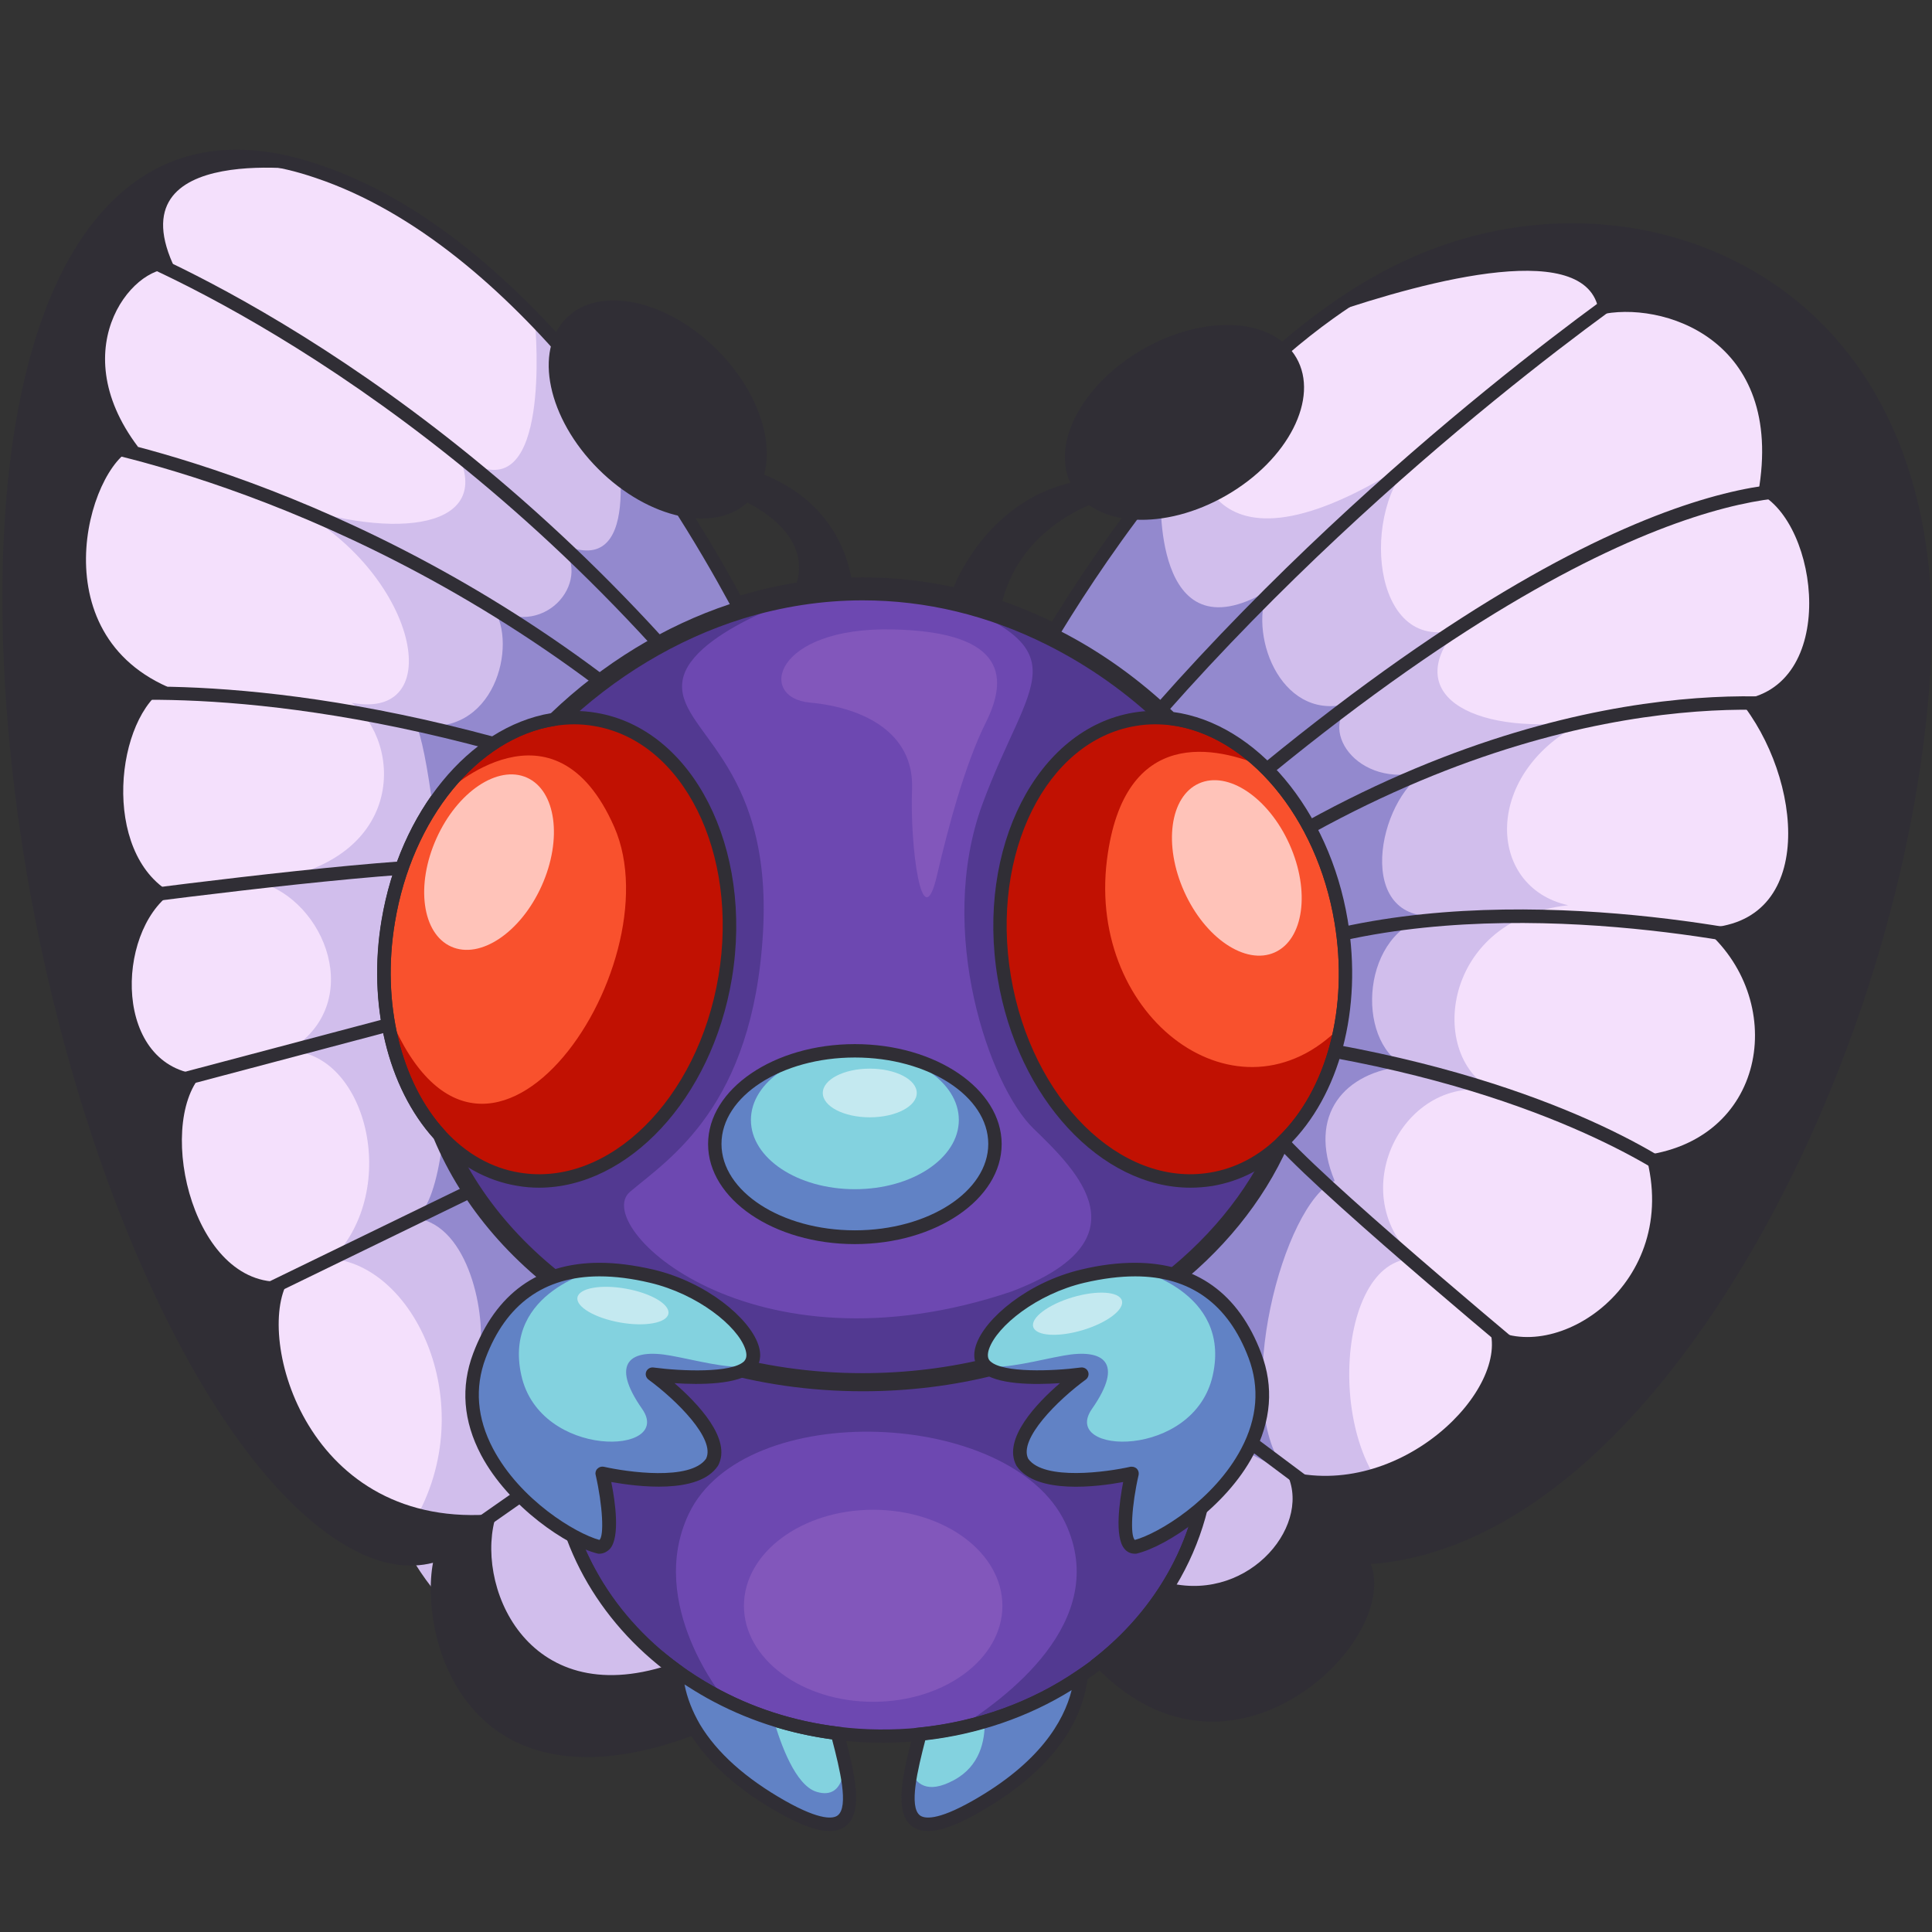 <svg version="1.1" id="Слой_1" xmlns="http://www.w3.org/2000/svg" xmlns:xlink="http://www.w3.org/1999/xlink" x="0px" y="0px"
	 viewBox="0 0 1024 1024" style="enable-background:new 0 0 1024 1024;" xml:space="preserve"><rect x="0" y="0" width="1024" height="1024" fill="#333333" stroke="none"/><style type="text/css">
	.st0{fill:#83D2DF;}
	.st1{fill:#6D48B1;}
	.st2{fill:#523991;}
	.st3{fill:#302E35;}
	.st4{fill:#F9512D;}
	.st5{fill:#C11102;}
	.st6{fill:#6182C5;}
	.st7{fill:#F4E0FC;}
	.st8{fill:#D1BEEC;}
	.st9{fill:#9389CE;}
	.st10{fill:#FFC3B9;}
	.st11{opacity:0.52;fill:#FFFFFF;}
	.st12{opacity:0.38;fill:#A570CA;}
</style><g><path class="st0" d="M414.4,957.6c-24.1-13.6-38.3-28.2-46.4-41.8c-6.6-11.1-9.1-21.6-9.7-30.5c5.7,4.2,11.8,8.1,18.2,11.6
		c10.5,5.8,21.7,10.7,33.5,14.4c10.8,3.4,22.2,5.9,33.9,7.4c1.2,4.7,2.5,9.5,3.6,14.2C453.3,958.4,453.8,979.9,414.4,957.6z"/><path class="st0" d="M573.1,888.3c-2.2,19.6-14.4,45.8-55.9,69.3c-36.3,20.5-38.8,4-34.3-18.7c1.2-6.3,3-13.1,4.7-19.8
		c11.8-1.2,23.3-3.5,34.3-6.7C540.6,907,557.8,898.7,573.1,888.3z"/><path class="st1" d="M694,538.7c0,23.5-5,45.9-14.2,66.7c-13.5,30.8-36.2,57.9-65.3,79.2c-25,18.3-54.7,32.4-87.4,40.7
		c-22.1,5.6-45.5,8.6-69.8,8.6c-28.1,0-55.2-4.1-80.3-11.5c-22.5-6.7-43.5-16.1-62.2-27.8c-37.5-23.3-66.3-55.7-81.7-93.1
		c-8.1-19.7-12.5-40.9-12.5-62.8c0-55.5,28.1-113.9,73.2-157.5c27.3-26.4,60.9-47.4,98.3-59.1c13.5-4.2,27.4-7.1,41.7-8.7
		c7.7-0.9,15.6-1.3,23.6-1.3c12.9,0,25.5,1.2,37.8,3.4c22,3.9,43.1,11,62.6,20.8c23.3,11.6,44.5,26.9,62.8,44.6
		C665.7,424.5,694,483,694,538.7z"/><path class="st2" d="M694,538.7c0,23.5-5,45.9-14.2,66.7c-13.5,30.8-36.2,57.9-65.3,79.2c-25,18.3-54.7,32.4-87.4,40.7
		c-22.1,5.6-45.5,8.6-69.8,8.6c-28.1,0-55.2-4.1-80.3-11.5c-22.5-6.7-43.5-16.1-62.2-27.8c-37.5-23.3-66.3-55.7-81.7-93.1
		c-8.1-19.7-12.5-40.9-12.5-62.8c0-55.5,28.1-113.9,73.2-157.5c27.3-26.4,60.9-47.4,98.3-59.1c13.5-4.2,27.4-7.1,41.7-8.7l0,0
		c0,0-67.3,20.2-72,47.1c-4.6,27,47.9,41.6,42.6,133.8c-5.3,92.2-49.6,119.7-70.5,137.4c-20.9,17.7,63.6,99.6,202.3,52.8
		c72.1-27.4,34.9-63.8,11.6-86.3c-23.3-22.5-51.9-104.6-27.1-172c24.8-67.4,54.7-80.6-25.6-110.8c22,3.9,43.1,11,62.6,20.8
		c23.3,11.6,44.5,26.9,62.8,44.6C665.7,424.5,694,483,694,538.7z"/><path class="st3" d="M457.2,740c-28.1,0-55.7-4-82-11.8c-22.8-6.8-44.2-16.4-63.7-28.5c-39.2-24.4-68.3-57.6-84.1-95.9
		c-8.6-20.9-13-42.8-13-65.2c0-55.9,28-116.4,75-161.8c29.1-28.1,63.9-49,100.7-60.5c22-6.8,44.5-10.3,67.1-10.3
		c35.5,0,70.1,8.3,103.1,24.8c23.3,11.6,45,27,64.3,45.6c47.2,45.4,75.4,106.1,75.4,162.2c0,23.8-5,47.1-14.7,69.2
		c-13.8,31.3-37,59.5-67.3,81.7c-26.1,19.2-56.2,33.2-89.5,41.6C505.5,737,481.5,740,457.2,740z M457.2,318.2
		c-21.3,0-42.7,3.3-63.5,9.7c-35,10.9-68.1,30.8-95.9,57.6c-44.7,43.2-71.3,100.4-71.3,153.1c0,20.7,4.1,41.1,12.1,60.5
		c14.8,36,42.3,67.2,79.3,90.3c18.5,11.5,39,20.7,60.7,27.1c25.2,7.5,51.6,11.3,78.5,11.3c23.3,0,46.3-2.8,68.3-8.4
		c31.7-8.1,60.4-21.4,85.3-39.7c28.5-20.9,50.5-47.4,63.4-76.8c9.1-20.6,13.7-42.2,13.7-64.3c0-52.9-26.8-110.2-71.7-153.4
		c-18.4-17.8-39.1-32.4-61.3-43.5C523.6,326.1,490.8,318.2,457.2,318.2z"/><path class="st1" d="M640.6,766.1c0,45.5-22.2,86.4-57.4,114.6c-3.2,2.6-6.6,5.1-10.1,7.5c-18.9,13-40.9,22.6-64.9,27.6
		c-6.7,1.5-13.6,2.5-20.5,3.2c-6.5,0.7-13.1,1-19.8,1c-8.1,0-16.1-0.5-23.9-1.5c-21.4-2.7-41.6-8.8-59.8-17.8
		c-2.6-1.3-5.1-2.6-7.6-4c-6.3-3.6-12.4-7.4-18.2-11.6c-1.2-0.9-2.5-1.8-3.7-2.8h0c-2.5-2-4.9-4-7.3-6.1c-0.9-0.8-1.9-1.6-2.8-2.4
		c-1.5-1.3-2.9-2.6-4.2-4c-0.7-0.7-1.5-1.4-2.2-2.1c-1-1-2-2.1-3-3.2c-2.8-2.9-5.4-5.9-7.9-9c-0.9-1.1-1.7-2.2-2.6-3.3
		c-0.7-0.9-1.4-1.8-2-2.8c-0.6-0.8-1.2-1.5-1.7-2.4c-0.6-0.9-1.3-1.8-1.9-2.8c-1.9-2.8-3.6-5.6-5.3-8.6c-0.5-0.7-0.9-1.5-1.2-2.2
		c-0.2-0.4-0.4-0.8-0.6-1.1c-0.5-1-1.1-2-1.5-3c-0.5-1-1.1-2-1.5-3.1c-0.3-0.7-0.7-1.5-1-2.2c-0.2-0.5-0.5-0.9-0.6-1.4
		c-0.4-0.8-0.7-1.6-1.1-2.4c-0.2-0.6-0.5-1.2-0.7-1.8c-0.4-0.8-0.7-1.7-1-2.5c-0.1-0.2-0.1-0.4-0.2-0.5c-0.4-1.1-0.8-2.2-1.2-3.3
		c-0.4-1.1-0.8-2.3-1.2-3.5c-0.3-0.8-0.5-1.6-0.7-2.4c-0.3-0.8-0.5-1.6-0.7-2.4c0-0.1,0-0.2-0.1-0.3c-0.4-1.2-0.7-2.5-1-3.7
		c-0.5-1.9-0.9-3.7-1.2-5.6c-0.2-0.9-0.4-1.9-0.6-2.8c-0.3-1.4-0.5-2.8-0.7-4.2c-0.4-2.6-0.8-5.3-1-8c-0.2-1.5-0.3-2.9-0.4-4.4
		c-0.2-2.9-0.3-5.9-0.3-8.9c0-25.8,7.1-50.1,19.7-71.5c18.8,11.7,39.7,21.1,62.2,27.8c25.1,7.4,52.1,11.5,80.3,11.5
		c24.3,0,47.8-3,69.8-8.6c32.7-8.3,62.4-22.3,87.4-40.7C631,708.2,640.6,736.2,640.6,766.1z"/><path class="st2" d="M640.6,766.1c0,45.5-22.2,86.4-57.4,114.6c-3.2,2.6-6.6,5.1-10.1,7.5c-18.9,13-40.9,22.6-64.9,27.6
		c23.5-14.8,81.2-56.1,56.4-108.7c-28.6-60.4-170.1-66.5-199.5-4.8c-22.9,48.1,19.1,98.5,19.1,98.5l0,0c-2.6-1.3-5.1-2.6-7.6-4
		c-6.3-3.6-12.4-7.4-18.2-11.6c-1.2-0.9-2.5-1.8-3.7-2.8h0c-2.5-2-4.9-4-7.3-6.1c-0.9-0.8-1.9-1.6-2.8-2.4c-1.5-1.3-2.9-2.6-4.2-4
		c-0.7-0.7-1.5-1.4-2.2-2.1c-1-1-2-2.1-3-3.2c-2.8-2.9-5.4-5.9-7.9-9c-0.9-1.1-1.7-2.2-2.6-3.3c-0.7-0.9-1.4-1.8-2-2.8
		c-0.6-0.8-1.2-1.5-1.7-2.4c-0.6-0.9-1.3-1.8-1.9-2.8c-1.9-2.8-3.6-5.6-5.3-8.6c-0.5-0.7-0.9-1.5-1.2-2.2c-0.2-0.4-0.4-0.8-0.6-1.1
		c-0.5-1-1.1-2-1.5-3c-0.5-1-1.1-2-1.5-3.1c-0.3-0.7-0.7-1.5-1-2.2c-0.2-0.5-0.5-0.9-0.6-1.4c-0.4-0.8-0.7-1.6-1.1-2.4
		c-0.2-0.6-0.5-1.2-0.7-1.8c-0.4-0.8-0.7-1.7-1-2.5c-0.1-0.2-0.1-0.4-0.2-0.5c-0.4-1.1-0.8-2.2-1.2-3.3c-0.4-1.1-0.8-2.3-1.2-3.5
		c-0.3-0.8-0.5-1.6-0.7-2.4c-0.3-0.8-0.5-1.6-0.7-2.4c0-0.1,0-0.2-0.1-0.3c-0.4-1.2-0.7-2.5-1-3.7c-0.5-1.9-0.9-3.7-1.2-5.6
		c-0.2-0.9-0.4-1.9-0.6-2.8c-0.3-1.4-0.5-2.8-0.7-4.2c-0.4-2.6-0.8-5.3-1-8c-0.2-1.5-0.3-2.9-0.4-4.4c-0.2-2.9-0.3-5.9-0.3-8.9
		c0-25.8,7.1-50.1,19.7-71.5c18.8,11.7,39.7,21.1,62.2,27.8c25.1,7.4,52.1,11.5,80.3,11.5c24.3,0,47.8-3,69.8-8.6
		c32.7-8.3,62.4-22.3,87.4-40.7C631,708.2,640.6,736.2,640.6,766.1z"/><path class="st3" d="M467.8,923.7c-8.2,0-16.4-0.5-24.4-1.5c-24.6-3-47.7-10.5-68.7-22.2c-6.5-3.6-12.7-7.6-18.5-11.9
		c-0.9-0.7-1.9-1.4-2.8-2.1h0l-1-0.8c-2.9-2.3-5.3-4.2-7.5-6.2c-0.9-0.8-1.9-1.6-2.8-2.5c-1.5-1.3-2.9-2.7-4.3-4.1l-0.4-0.4
		c-0.6-0.6-1.3-1.2-1.9-1.9c-1-0.9-2-2.1-3-3.2c-2.7-2.9-5.5-6-8-9.3c-0.9-1.1-1.8-2.3-2.6-3.4c-0.7-0.8-1.3-1.8-2-2.7
		c-0.6-0.9-1.2-1.7-1.8-2.6c-0.6-0.9-1.3-1.9-1.9-2.8c-1.9-2.8-3.7-5.8-5.4-8.7c-0.4-0.7-0.8-1.4-1.2-2.1c-0.3-0.5-0.5-0.9-0.8-1.4
		c-0.5-1-1.1-2-1.6-3c-0.5-1-1.1-2.1-1.6-3.2c-0.3-0.7-0.7-1.5-1-2.2c-0.2-0.5-0.5-1-0.7-1.6c-0.3-0.6-0.7-1.4-1-2.3
		c-0.2-0.5-0.5-1.2-0.8-1.9c-0.3-0.6-0.6-1.5-1-2.4c-0.1-0.2-0.2-0.5-0.3-0.8c-0.4-1.1-0.8-2.1-1.2-3.2c-0.4-1.2-0.8-2.3-1.2-3.5
		c-0.3-0.9-0.5-1.7-0.8-2.5c-0.1-0.4-0.3-1-0.5-1.5l-0.4-1.5c-0.3-1.2-0.7-2.4-1-3.5c-0.5-1.9-0.9-3.8-1.3-5.7
		c-0.2-0.9-0.4-1.9-0.6-2.9c-0.3-1.4-0.5-2.8-0.7-4.3c-0.4-2.6-0.8-5.3-1-8.3c-0.1-1.5-0.3-3-0.4-4.5c-0.2-3-0.3-6.1-0.3-9.2
		c0-25.5,7-50.9,20.2-73.3l1.9-3.1l3.1,1.9c18.7,11.7,39.4,20.9,61.4,27.4c25.4,7.5,52.1,11.4,79.2,11.4c23.5,0,46.7-2.9,68.9-8.5
		c32-8.1,61-21.6,86.2-40.1l2.9-2.2l2.1,3c17.5,25,26.8,53.9,26.8,83.5c0,44.8-21.4,87.6-58.8,117.4c-3.4,2.8-6.9,5.4-10.3,7.7
		c-25.3,17.4-55.4,28.2-87.1,31.5C481.4,923.4,474.6,923.7,467.8,923.7z M355.9,879l0.9,0.7c1.2,0.9,2.4,1.8,3.6,2.7
		c5.6,4.1,11.6,7.9,17.8,11.4c20.2,11.3,42.5,18.5,66.1,21.4c14.1,1.8,29,1.9,43,0.5c30.5-3.1,59.5-13.6,83.8-30.3
		c3.3-2.2,6.6-4.7,9.9-7.4c35.6-28.5,56.1-69.3,56.1-111.9c0-27-8.1-53.4-23.5-76.5c-25.2,17.9-54,31-85.6,39.1
		c-22.8,5.8-46.6,8.7-70.7,8.7c-27.9,0-55.2-3.9-81.3-11.7c-21.4-6.4-41.5-15.2-59.9-26.3c-11.4,20.6-17.4,43.5-17.4,66.6
		c0,2.9,0.1,5.8,0.3,8.7c0.1,1.4,0.2,2.9,0.3,4.3c0.3,2.8,0.6,5.4,1,7.8c0.2,1.4,0.4,2.7,0.7,4.1c0.2,0.9,0.3,1.8,0.5,2.7
		c0.4,1.9,0.8,3.7,1.2,5.5c0.3,1.1,0.6,2.2,0.9,3.3l0.4,1.5c0.1,0.5,0.3,0.9,0.4,1.4c0.3,0.9,0.5,1.7,0.7,2.4
		c0.4,1.1,0.8,2.3,1.2,3.4c0.4,1.1,0.8,2.1,1.2,3.1l0.1,0.5c0.4,1,0.7,1.8,1,2.6c0.3,0.7,0.5,1.2,0.7,1.7c0.4,0.9,0.7,1.6,1,2.4
		c0.3,0.6,0.4,1,0.6,1.4c0.4,0.8,0.7,1.5,1.1,2.2c0.5,1,0.9,2,1.4,2.9c0.5,1.1,1,2,1.6,3l0.1,0.3c0.1,0.2,0.2,0.5,0.4,0.7l0.2,0.3
		c0.4,0.7,0.7,1.3,1.1,2c1.6,2.9,3.3,5.7,5.1,8.4c0.6,0.9,1.2,1.8,1.8,2.7c0.6,0.8,1.1,1.6,1.6,2.3c0.7,1,1.3,1.9,2,2.7
		c0.9,1.2,1.7,2.2,2.5,3.3c2.5,3.1,5.1,6.1,7.7,8.8c1,1,1.9,2.1,2.9,3.1c0.6,0.7,1.2,1.2,1.7,1.7l0.4,0.4c1.4,1.3,2.7,2.6,4.1,3.9
		c0.9,0.8,1.8,1.6,2.7,2.4C351.5,875.4,353.5,877.1,355.9,879z"/><path class="st4" d="M710.5,544.2c-4.7,25-15.5,46.5-30.7,61.1c-10.7,10.3-23.5,17.2-37.9,19.6c-49.3,8.2-98.4-39.7-109.6-107
		c-11.2-67.3,19.7-128.5,69-136.7c6.4-1.1,12.9-1.2,19.2-0.4c18.1,2.2,35.5,11.4,50.2,26c19.7,19.3,34.6,48,40.2,81.4
		C714.1,507.8,713.8,526.9,710.5,544.2z"/><path class="st5" d="M710.5,544.2c-4.7,25-15.5,46.5-30.7,61.1c-10.7,10.3-23.5,17.2-37.9,19.6c-49.3,8.2-98.4-39.7-109.6-107
		c-11.2-67.3,19.7-128.5,69-136.7c6.4-1.1,12.9-1.2,19.2-0.4c18.1,2.2,35.5,11.4,50.2,26c-25.6-11.2-75-22.7-84,49
		C576.2,539.9,656.7,599.3,710.5,544.2z"/><path class="st3" d="M630.9,629.5c-47.1,0-91.5-47-102.1-110.9c-11.5-69.1,20.7-132.3,71.9-140.9c6.7-1.1,13.5-1.3,20.2-0.4
		c44.4,5.3,83.7,51.7,93.5,110.4c7.9,47.5-4.4,93.6-32.1,120.3c-11.6,11.2-25,18.1-39.8,20.6C638.6,629.2,634.7,629.5,630.9,629.5z
		 M612.2,383.9c-3.5,0-7,0.3-10.4,0.9c-47.3,7.9-76.9,67.4-66,132.6c10.9,65.3,58.2,112,105.5,104.1c13.4-2.2,25.5-8.5,36-18.7l0,0
		c26.1-25.1,37.6-68.7,30-114c-9.3-55.6-46-99.5-87.3-104.5C617.4,384.1,614.8,383.9,612.2,383.9z"/><ellipse class="st6" cx="453.1" cy="606.4" rx="74.3" ry="49.4"/><ellipse class="st0" cx="453.1" cy="593.6" rx="55.1" ry="36.7"/><path class="st3" d="M453.1,659.4c-42.9,0-77.8-23.8-77.8-53s34.9-53,77.8-53c42.9,0,77.8,23.8,77.8,53S496,659.4,453.1,659.4z
		 M453.1,560.5c-39,0-70.7,20.6-70.7,45.8s31.7,45.8,70.7,45.8c39,0,70.7-20.6,70.7-45.8S492.1,560.5,453.1,560.5z"/><path class="st7" d="M362.9,908.1c1.3,3.4,3,6.9,5.1,10.4c-107.3,40.9-136-31.9-136.1-73.3c-0.1-8.1,1-15,2.8-19.6
		c-4.6,2-9.5,3.1-14.5,3.3c-63.4,3.4-152.2-126.8-194.5-323C-20.1,294.3,4.8,54.4,152.9,89.1c5.2,1.2,10.4,2.8,15.5,4.5
		c43.1,14.5,82,44.3,115.3,78.7c14.7,15.2,28.3,31.3,40.6,47.3c31.2,40.5,54.5,80.7,67.6,105.3c-37.4,11.6-71,32.6-98.3,59.1
		c-24.4,3.8-47.3,20.5-64,45.3c-11.5,17.2-20.1,38.3-23.9,61.8c-7.5,45.3,3.9,87.7,27.3,113.2c0.4,1,0.8,2,1.2,2.9
		c11.3,26,29.1,49.5,51.8,69c8.9,7.7,18.5,14.8,28.7,21.1C302.1,718.7,295,743,295,768.9c0,46.5,23.1,88.2,59.6,116.4
		c1.2,0.9,2.4,1.9,3.7,2.8C358.7,894.1,360,900.8,362.9,908.1z"/><path class="st8" d="M358.3,888c0.4,6.1,1.7,12.8,4.6,20.1c-44-5.6-96.4-21.5-131-62.9c-4.2-5-8.2-10.5-11.8-16.3
		c-2.5-4-4.9-8.2-7.1-12.6c45.5-62.2,10.2-144.3-36.8-149.1c36.6-37.5,17.5-109.9-23.2-110.2c41.3-24.9,19.3-80-15.8-89.5
		c79.1-9.7,76.1-74,49.2-95c53.4,10.1,33.2-74-36.7-106.4c62.6,21.6,111.2,12.7,93.1-25.2c46.5,34.7,42.2-51.4,40.9-68.6
		c51.8,53.6,89.9,118.2,108.2,152.6c-37.4,11.6-71,32.6-98.3,59.1c-41.3,6.4-78.3,49.7-87.9,107.1c-7.5,45.3,3.9,87.7,27.3,113.2
		c15.4,37.4,44.2,69.8,81.7,93.1C302.1,718.7,295,743,295,768.9c0,46.5,23.1,88.2,59.6,116.4C355.8,886.2,357,887.1,358.3,888z"/><path class="st3" d="M368,915.8c-128.3,48.9-144.2-64.7-133.4-93c-63.6,26.9-163.4-108-209-319.7C-20.1,291.5,4.8,51.7,152.9,86.3
		c5.2,1.3,10.4,2.8,15.4,4.5c0,0-109.5-17.4-75.2,52.2c-19.9-5.5-60.8,39.8-19.9,93.9C49,241.3,19.1,333.1,88.7,364
		c-27.6,15.5-35.4,88.1,2.2,109.3c-29.9,21.1-30.9,92.9,16,96.3c-24.9,27.6-3.9,116,45.8,109.4c-17.7,29.9,9.9,132.9,110.5,123.4
		c-12.3,36.2,15.2,105.1,91.3,80.1c1.2,1,2.4,1.9,3.7,2.8C358.8,894.2,361.4,904.7,368,915.8z"/><path class="st4" d="M384.3,518c-11.2,67.3-60.3,115.2-109.6,107c-16.1-2.7-30.3-11.1-41.7-23.5c-15.3-16.7-25.5-40.7-28.6-68.1
		c-1.6-14.3-1.3-29.6,1.3-45.2c4.6-27.6,15.5-51.9,30.3-70.5c15.8-20,36.2-33.3,57.6-36.6c7.2-1.1,14.4-1.2,21.7,0.1
		C364.6,389.5,395.5,450.7,384.3,518z"/><path class="st5" d="M384.3,518c-11.2,67.3-60.3,115.2-109.6,107c-16.1-2.7-30.3-11.1-41.7-23.5c-15.3-16.7-25.5-40.7-28.6-68.1
		c50.1,131.3,153.8-20.5,121.2-95c-31.9-72.8-89-18.6-89-18.6l-0.5-2c15.8-20,36.2-33.3,57.6-36.6c7.2-1.1,14.4-1.2,21.7,0.1
		C364.6,389.5,395.5,450.7,384.3,518z"/><path class="st3" d="M285.7,629.5c-3.8,0-7.7-0.3-11.6-1c-16.4-2.7-31.5-11.2-43.7-24.6c-24.8-27.1-35.6-71.6-28.1-116.2
		c9.6-58,47-103.2,90.9-110c7.7-1.2,15.3-1.2,22.8,0.1c51.2,8.5,83.4,71.7,71.9,140.9v0C377.2,582.5,332.8,629.5,285.7,629.5z
		 M304.3,383.9c-3.4,0-6.7,0.3-10.1,0.8c-40.9,6.4-75.8,49.2-84.9,104.2c-7.1,42.5,3,84.7,26.4,110.2c11.1,12.2,24.8,20,39.6,22.4
		c47.3,7.9,94.6-38.8,105.5-104.1v0c10.9-65.3-18.7-124.8-66-132.6C311.3,384.2,307.8,383.9,304.3,383.9z"/><path class="st7" d="M1019.8,354c-12.2,203.6-142.6,459.9-293.2,471.4c-1.9,0.2-3.9,0.3-5.8,0.3c0.8,1.1,1.4,2.2,2,3.4
		c11.7,26-29,78.6-78.8,79.6c-19.8,0.4-40.9-7.3-60.9-28c14.8-11.9,27.3-26,36.8-41.7c13.1-21.7,20.6-46.5,20.6-72.9
		c0-29.9-9.6-57.9-26.2-81.5c29.1-21.3,51.8-48.4,65.3-79.2c25.9-24.9,39-69.5,31.1-117.1c-9.7-58.6-48.1-102.4-90.4-107.4
		c-18.4-17.7-39.6-33-62.8-44.6c16.5-27.3,42.7-66.9,75.9-104.5c21.1-23.9,44.9-47,70.8-65.7c13.2-9.5,27-17.8,41.2-24.5
		C865.1,85.4,1032.1,147.7,1019.8,354z"/><path class="st8" d="M794.8,579.3c-48.9-13.9-84.1,51.9-44.9,87.8c-44.4-1.1-48.3,114.3,0,135.2c-7.5,7.4-15.3,15.1-23.3,23
		c-1.3,1.2-2.5,2.5-3.8,3.8c-26.2,26.1-53.8,54.1-78.8,79.6c-19.8,0.4-40.9-7.3-60.9-28c14.8-11.9,27.3-26,36.8-41.7
		c13.1-21.7,20.6-46.5,20.6-72.9c0-3.8-0.2-7.5-0.5-11.2c-2.1-25.7-11.2-49.6-25.7-70.3c29.1-21.3,51.8-48.4,65.3-79.2
		c25.9-24.9,39-69.5,31.1-117.1c-9.7-58.6-48.1-102.4-90.4-107.4c-18.4-17.7-39.6-33-62.8-44.6c12.3-20.3,29.9-47.4,51.8-75.4
		c7.5-9.7,15.6-19.4,24.1-29.1c0,0-2.2,88.7,116.4,11.2c-29.2,26-23.1,103.9,22,90.6c-30.3,37,13.5,56.7,68.8,48.4
		c-55.1,26.4-53.2,88.2-9.4,97.8C762.1,487.4,755.9,564.7,794.8,579.3z"/><path class="st9" d="M286,676.2c-10.3,20-21.1,35.3-31.9,42.3c3.9-20.9-5.4-69.1-33.6-72.8c6.8-5.3,11.2-19.4,13.8-38.5
		C245.5,633.2,263.3,656.7,286,676.2z"/><path class="st9" d="M391.9,324.9c-37.4,11.6-71,32.6-98.3,59.1c-24.4,3.8-47.3,20.5-64,45.3c-3-22.8-6.3-39.8-9.2-45.3
		c41.8,8,54.2-42.6,41.1-61.5c28.4,16.6,53.9-16.5,34.8-34.9c44.9,22.1,31.8-50.1,27.9-67.9C355.5,260.1,378.8,300.2,391.9,324.9z"
		/><path class="st9" d="M744.6,565.1c-31.9,3-51.8,25.6-37.2,60.8c-27.3,12-54.8,116.5-26.3,153.3c-15.4-6-29-14.3-40.9-24.4
		c-2.1-25.7-11.2-49.6-25.7-70.3c29.1-21.3,51.8-48.4,65.3-79.2c25.9-24.9,39-69.5,31.1-117.1c-9.7-58.6-48.1-102.4-90.4-107.4
		c-18.4-17.7-39.6-33-62.8-44.6c12.3-20.3,29.9-47.4,51.8-75.4h5.8c0,0-5.1,88.4,56.4,52.5c-10,25.3,8.7,71,45,59
		c-19.5,14.9,5.1,48.6,41.6,35.3c-26.7,11.7-41.2,77.8,0,77.9C721.5,493,718,551.5,744.6,565.1z"/><path class="st3" d="M642.5,912.5c-20.1,0-41.6-8.2-61.9-29.3l-2.7-2.8l3.1-2.4c14.7-11.7,26.8-25.4,36-40.8
		c13.1-21.7,20-46.3,20-71.1c0-28.2-8.8-55.7-25.5-79.4l-2-2.9l2.8-2.1c28.9-21.1,51.1-48,64.2-77.8l0.3-0.6l0.5-0.5
		c26.1-25.1,37.6-68.7,30-114c-9.3-55.6-46-99.5-87.3-104.5l-1.2-0.1l-0.9-0.8c-18.6-18-39.5-32.7-61.9-43.9l-3.5-1.7l2-3.3
		c26-43,79.8-122.4,147.7-171.2c13.8-10,27.8-18.3,41.7-24.8c65-30.6,140-26.1,195.8,11.6c59.4,40.2,89.1,112.7,83.6,204.1l0,0
		c-6.2,103.3-42.5,220.3-97.2,312.8c-58.8,99.5-129.4,156.7-199.5,162c6.4,16.8-4.8,42.6-27.9,61.8
		C683.5,903.4,663.8,912.5,642.5,912.5z M588.5,881c37.6,36.5,79.1,26.4,105.7,4.2c22.4-18.6,33.1-44.4,23.8-57.5l-3.9-5.4l6.6-0.2
		c148.5-5.1,283.1-260.4,295.5-468.4c5.3-88.8-23.3-159-80.5-197.8c-53.7-36.4-126-40.6-188.7-11.1c-13.5,6.3-27.1,14.5-40.6,24.2
		c-65.2,46.8-117.4,122.6-143.8,165.8c21.5,11.1,41.4,25.4,59.4,42.6c43.9,6,82.6,52.1,92.3,110.2c7.9,47.2-4.2,93-31.6,119.8
		c-13.2,29.7-35.1,56.5-63.4,77.9c16.3,24.3,24.9,52.1,24.9,80.7c0,26.1-7.3,52-21.1,74.8C614,855.8,602.4,869.3,588.5,881z"/><path class="st3" d="M311.1,931.3c-27.8,0-45.7-10.5-56.9-21.7c-24.1-24.1-28.5-61.4-24.7-81.3c-12.8,3.3-26.9,1.1-41.8-6.7
		C122.3,787.6,55.8,660,22.1,503.9c-32-148.1-32.7-328.4,37.5-397.4C84.5,82,116.2,74,153.7,82.8c5.3,1.3,10.6,2.8,15.8,4.6
		c111.3,37.4,194.8,175.4,225.6,233l2,3.8l-4.1,1.3c-35.4,11-68.9,31.1-96.9,58.2l-0.8,0.8l-1.1,0.2c-40.9,6.4-75.8,49.2-84.9,104.2
		c-7.1,42.5,3,84.7,26.4,110.2l0.4,0.5l0.2,0.6c15,36.5,42.8,68.1,80.3,91.4l3,1.8l-1.8,3c-12.6,21.3-19.2,45.4-19.2,69.7
		c0,43.6,21.2,85,58.2,113.6c1.2,0.9,2.4,1.8,3.6,2.7l1.4,1l0.1,1.7c0.6,9.9,3.7,19.7,9.2,28.9l2.2,3.6l-4,1.5
		C346.2,927.9,327,931.3,311.1,931.3z M240.9,816.3l-3,7.8c-5.7,15-3.4,55.8,21.3,80.5c22.5,22.5,58.2,25.7,103.6,9.3
		c-4.5-8.6-7.2-17.6-8-26.7c-0.8-0.6-1.6-1.2-2.4-1.9c-38.7-29.9-61-73.4-61-119.2c0-24.4,6.4-48.6,18.5-70.3
		c-37.1-23.8-64.7-55.7-80-92.3c-24.5-27.2-35.1-71.4-27.7-115.7c9.6-57.5,46.4-102.4,89.8-109.8c27.6-26.4,60.2-46.3,94.8-57.8
		c-31.9-58.9-113-190.1-219.5-225.9c-5-1.7-10-3.2-15.2-4.4c-35-8.2-64.5-0.9-87.5,21.8C-3.4,178.3-1.5,361,29.1,502.4
		c32.7,151.7,99.3,280.4,161.9,312.9c15.6,8.1,29.8,9.5,42.3,4.2L240.9,816.3z"/><path class="st3" d="M346.1,342.9C201.9,184.8,55.9,131.9,54.5,131.4l2.4-6.7c1.5,0.5,149.1,53.9,294.5,213.4L346.1,342.9z"/><path class="st3" d="M315.6,363.4C172.3,255.9,34,235.5,32.6,235.3l1-7.1c1.4,0.2,141.5,20.8,286.2,129.5L315.6,363.4z"/><path class="st3" d="M260.6,397.5c-138.5-37.6-221.4-24.4-222.2-24.2l-1.2-7c0.8-0.1,85.1-13.6,225.2,24.4L260.6,397.5z"/><path class="st3" d="M38.4,483.4l-1-7.1c1.1-0.1,107.2-14.8,175.4-19.8l0.5,7.1C145.3,468.6,39.4,483.2,38.4,483.4z"/><rect x="66.3" y="557.6" transform="matrix(0.967 -0.256 0.256 0.967 -139.132 53.86)" class="st3" width="141.9" height="7.1"/><rect x="118.5" y="658.3" transform="matrix(0.899 -0.437 0.437 0.899 -270.426 148.403)" class="st3" width="137.5" height="7.1"/><rect x="237" y="794.2" transform="matrix(0.819 -0.573 0.573 0.819 -408.715 298.446)" class="st3" width="64.5" height="7.1"/><path class="st3" d="M1019.8,354c-12.3,206.2-145.9,466.5-298.9,471.7c24,33.7-65.1,130.4-137.7,55.1c14.8-11.9,27.4-26,36.9-41.7
		c42.9,9.9,76.8-32.4,61.1-59.7c60.7,16.6,120.3-43.6,107.9-76.2c34.9,21.4,102.3-22.5,83.2-91c65.2-9,75.3-83.3,30.4-120.4
		c60.7-1.1,52.8-79.9,19.1-120.8c52.9-6.1,42.7-94,10.1-109.7c14.6-82.1-51.7-102.3-84.3-94.4c-3.2-41.8-91-18.3-143.1-0.5
		c13.2-9.5,27-17.8,41.1-24.5C865.1,85.4,1032.1,147.7,1019.8,354z"/><path class="st3" d="M617.9,378.3l-5.3-4.7C734.3,235.7,870.7,143.8,872,142.9l4,5.9C874.6,149.7,739,241.1,617.9,378.3z"/><path class="st3" d="M673.8,410.5l-4.5-5.5c209.4-171.3,296.6-148.5,300.2-147.5l-2,6.8l1-3.4l-1,3.4
		C966.7,264.1,879.5,242.3,673.8,410.5z"/><path class="st3" d="M695.8,441.5l-3.4-6.2c159.4-87.9,275.8-63.1,277-62.8l-1.6,7C966.6,379.2,852.6,355,695.8,441.5z"/><path class="st3" d="M953.9,506.6c-1.3-0.3-129.8-32.8-241.4-8.2l-1.5-7c113.3-25,243.4,7.9,244.7,8.2L953.9,506.6z"/><path class="st3" d="M890.5,628.7c-0.6-0.4-58.1-45-183.7-68l1.3-7c127.5,23.4,184.5,67.5,186.8,69.4L890.5,628.7z"/><path class="st3" d="M817.8,731.7c-4.5-3.8-111.3-92.2-140.6-123.9l5.2-4.8c29,31.3,138.9,122.3,140,123.3L817.8,731.7z"/><rect x="669.8" y="729.7" transform="matrix(0.599 -0.801 0.801 0.599 -348.366 849.245)" class="st3" width="7.1" height="85.1"/><ellipse transform="matrix(0.409 -0.912 0.912 0.409 -263.622 506.737)" class="st10" cx="259.5" cy="456.9" rx="49.1" ry="30.6"/><ellipse transform="matrix(0.912 -0.409 0.409 0.912 -130.817 308.669)" class="st10" cx="655.9" cy="460.1" rx="30.6" ry="49.1"/><g><path class="st0" d="M397.5,723.4c-0.2,0.3-0.5,0.6-0.8,0.8c-10.4,9.7-50.9,4.2-50.9,4.2s40.6,29.7,31.5,46.7
			c-11.4,16.6-58.1,5.8-58.1,5.8s9,39.3-1.7,38.9c-22.1-5.4-83.2-49-63.4-101.4c13.8-36.5,39.9-45.6,63.4-45.7
			c10.2,0,19.9,1.6,27.8,3.5C380.1,684.6,406.3,712.6,397.5,723.4z"/><path class="st6" d="M377.2,775.2c-11.4,16.6-58.1,5.8-58.1,5.8s9,39.3-1.7,38.9c-22.1-5.4-83.2-49-63.4-101.4
			c13.8-36.5,39.9-45.6,63.4-45.7c0,0-51,11.3-41.1,56.1c9.9,44.8,81.2,42.3,64,17.8c-17.1-24.5-6.3-32.1,15.1-28.2
			c13.4,2.4,29.9,7.1,41.2,5.7c-10.4,9.7-50.9,4.2-50.9,4.2S386.4,758.1,377.2,775.2z"/><path class="st3" d="M317.7,823.5c-0.1,0-0.2,0-0.3,0c-0.2,0-0.5,0-0.7-0.1c-16-3.9-47.1-24.7-61.7-52.2
			c-9.5-18-10.9-36.1-4.2-53.9c12-31.7,34.4-47.9,66.8-48c8.8,0,18.2,1.2,28.7,3.6c28.3,6.7,50.9,25.8,55.6,39.8
			c2.2,6.4,0.4,10.6-1.5,12.9c-0.3,0.4-0.7,0.7-1,1.1c-7.9,7.3-28.5,7.3-41.9,6.4c12.2,10.6,30.6,29.7,23.1,43.7
			c-0.1,0.1-0.1,0.2-0.2,0.3c-10.3,15.1-42.9,10.8-56.4,8.4c2.1,10.5,4.7,28.9-0.6,35.3C321.8,822.5,319.8,823.5,317.7,823.5z
			 M317.8,676.5c-0.1,0-0.2,0-0.3,0c-29.1,0.1-49.3,14.7-60.1,43.3c-5.9,15.7-4.6,31.9,3.9,48c14.4,27.3,43.9,45,56.4,48.4
			c2.6-2.1,1.7-18.4-2-34.5c-0.3-1.2,0.1-2.5,1-3.3c0.9-0.9,2.1-1.2,3.3-1c12.3,2.8,45.8,7.6,54.2-4.2c5.3-10.5-15.9-31.3-30.5-42
			c-1.3-1-1.8-2.7-1.2-4.2c0.6-1.5,2.2-2.4,3.8-2.2c15,2,41.4,3,48-3.2c0.1-0.1,0.3-0.3,0.4-0.5c0,0,0,0,0,0
			c1.1-1.4,1.2-3.4,0.3-6.1c-4.1-12.2-25.4-29.2-50.5-35.1C334.8,677.6,326,676.5,317.8,676.5z"/></g><g><path class="st0" d="M521.7,723.4c0.2,0.3,0.5,0.6,0.8,0.8c10.4,9.7,50.9,4.2,50.9,4.2s-40.6,29.7-31.5,46.7
			c11.4,16.6,58.1,5.8,58.1,5.8s-9,39.3,1.7,38.9c22.1-5.4,83.2-49,63.4-101.4c-13.8-36.5-39.9-45.6-63.4-45.7
			c-10.2,0-19.9,1.6-27.8,3.5C539,684.6,512.9,712.6,521.7,723.4z"/><path class="st6" d="M541.9,775.2c11.4,16.6,58.1,5.8,58.1,5.8s-9,39.3,1.7,38.9c22.1-5.4,83.2-49,63.4-101.4
			c-13.8-36.5-39.9-45.6-63.4-45.7c0,0,51,11.3,41.1,56.1c-9.9,44.8-81.2,42.3-64,17.8c17.1-24.5,6.3-32.1-15.1-28.2
			c-13.4,2.4-29.9,7.1-41.2,5.7c10.4,9.7,50.9,4.2,50.9,4.2S532.8,758.1,541.9,775.2z"/><path class="st3" d="M601.5,823.5c-2.2,0-4.2-0.9-5.6-2.7c-5.2-6.3-2.6-24.8-0.6-35.3c-13.4,2.5-46,6.7-56.4-8.4
			c-0.1-0.1-0.1-0.2-0.2-0.3c-7.5-14,10.8-33.1,23.1-43.7c-13.5,0.9-34,1-41.8-6.3c-0.5-0.5-0.8-0.8-1.1-1.2
			c-1.9-2.3-3.7-6.5-1.5-12.9c4.7-13.9,27.3-33.1,55.6-39.8c10.4-2.5,19.8-3.6,28.7-3.6c32.3,0.1,54.8,16.2,66.8,48
			c6.7,17.7,5.3,35.9-4.2,53.9c-14.5,27.5-45.7,48.3-61.7,52.2c-0.2,0.1-0.5,0.1-0.7,0.1C601.7,823.5,601.6,823.5,601.5,823.5z
			 M600,777.4c0.9,0,1.8,0.4,2.5,1c0.9,0.9,1.2,2.1,1,3.3c-3.7,16-4.6,32.3-2,34.5c12.5-3.4,42-21.1,56.4-48.4
			c8.5-16.1,9.8-32.3,3.9-48c-10.8-28.7-31-43.3-60.1-43.3c-8.2,0-17.1,1.1-27,3.4c-25.1,5.9-46.3,22.9-50.5,35.1
			c-0.9,2.7-0.8,4.8,0.3,6.1c0,0,0,0,0,0c0.2,0.2,0.3,0.4,0.5,0.5c6.6,6.1,32.9,5.2,47.9,3.2c1.6-0.2,3.2,0.7,3.8,2.2
			c0.6,1.5,0.1,3.2-1.2,4.2c-14.7,10.7-35.8,31.6-30.5,42c8.4,11.7,41.9,7,54.2,4.2C599.5,777.4,599.7,777.4,600,777.4z"/></g><path class="st6" d="M414.4,957.6c-24.1-13.6-38.3-28.2-46.4-41.8c-6.6-11.1-9.1-21.6-9.7-30.5c5.7,4.2,11.8,8.1,18.2,11.6
		c10.5,5.8,21.7,10.7,33.5,14.4c3.7,13,11.6,35,22.8,38.4c16.1,4.9,14.6-16.9,14.6-16.9C453.3,958.4,453.8,979.9,414.4,957.6z"/><path class="st6" d="M573.1,888.3c-2.2,19.6-14.4,45.8-55.9,69.3c-36.3,20.5-38.8,4-34.3-18.7c2.4,6.2,8.3,12.4,22.7,4.6
		c13.8-7.4,16.5-20.9,16.3-31.1C540.6,907,557.8,898.7,573.1,888.3z"/><path class="st3" d="M491.9,970.5c-3.5,0-6.3-0.9-8.6-2.6c-10-7.7-4.5-29,0.9-49.6l0.6-2.4l2.5-0.3c30.5-3.1,59.5-13.6,83.8-30.3
		l6.4-4.4l-0.9,7.7c-2.1,19.2-13.9,47.2-57.6,72C507.3,967.3,498.5,970.5,491.9,970.5z M490.4,922.4c-4,15.5-8.8,35.2-2.8,39.8
		c2.3,1.7,8.9,3,27.8-7.7c35.3-20,48.4-41.9,52.6-58.7C545,910.1,518.4,919.2,490.4,922.4z"/><path class="st3" d="M439.7,970.5c-6.6,0-15.5-3.2-27.1-9.8l0,0c-22.1-12.5-38.1-27-47.7-43.1c-6.1-10.2-9.5-21-10.2-32.1l-0.5-7.6
		l6.1,4.5c5.6,4.1,11.6,7.9,17.8,11.4c20.2,11.3,42.5,18.5,66.1,21.4l2.4,0.3l0.7,2.7c5.4,20.7,10.9,42,0.9,49.7
		C446,969.6,443.2,970.5,439.7,970.5z M416.2,954.5c19,10.7,25.6,9.4,27.8,7.7c6-4.6,1.1-24.7-3-40.3c-23.7-3.2-46-10.6-66.3-21.9
		c-4.1-2.3-8-4.7-11.9-7.2c1.4,7.2,4.2,14.3,8.2,21.2C380,929,395.2,942.6,416.2,954.5L416.2,954.5z"/><ellipse class="st11" cx="461" cy="579.3" rx="24.9" ry="12.9"/><ellipse transform="matrix(0.176 -0.984 0.984 0.176 -408.814 895.317)" class="st11" cx="330.4" cy="691.9" rx="9.1" ry="24.5"/><ellipse transform="matrix(0.959 -0.285 0.285 0.959 -174.7 191.638)" class="st11" cx="570.9" cy="695.9" rx="24.5" ry="9.1"/><ellipse class="st12" cx="462.8" cy="851.1" rx="68.5" ry="50.9"/><path class="st12" d="M496.6,464.1c5.8-25,14.9-59.2,25.9-81.1c10.9-21.9,13.2-48.1-49.5-49.4c-62.7-1.3-71.9,36.2-43.7,38.8
		s55.2,15.8,54.1,45.7C482.2,448,488.6,498.3,496.6,464.1z"/><ellipse transform="matrix(0.707 -0.707 0.707 0.707 -51.328 310.138)" class="st3" cx="348.7" cy="217" rx="44.6" ry="68.5"/><ellipse transform="matrix(0.866 -0.5 0.5 0.866 -27.844 343.894)" class="st3" cx="627.8" cy="223.9" rx="68.5" ry="44.6"/><path class="st3" d="M389.5,247c0,0,55.6,8.2,62.7,65.2c-28.3,2.6-31.4,0-31.4,0s17.5-29.7-36.4-51.2
		C368.9,254.1,389.5,247,389.5,247z"/><path class="st3" d="M588.3,263.8c0,0-49.6,11.7-58.3,60.6c-24.7-6.7-26.9-7.3-26.9-7.3s18.2-58.3,77.6-63.4
		C589.9,254.5,588.3,263.8,588.3,263.8z"/></g></svg>